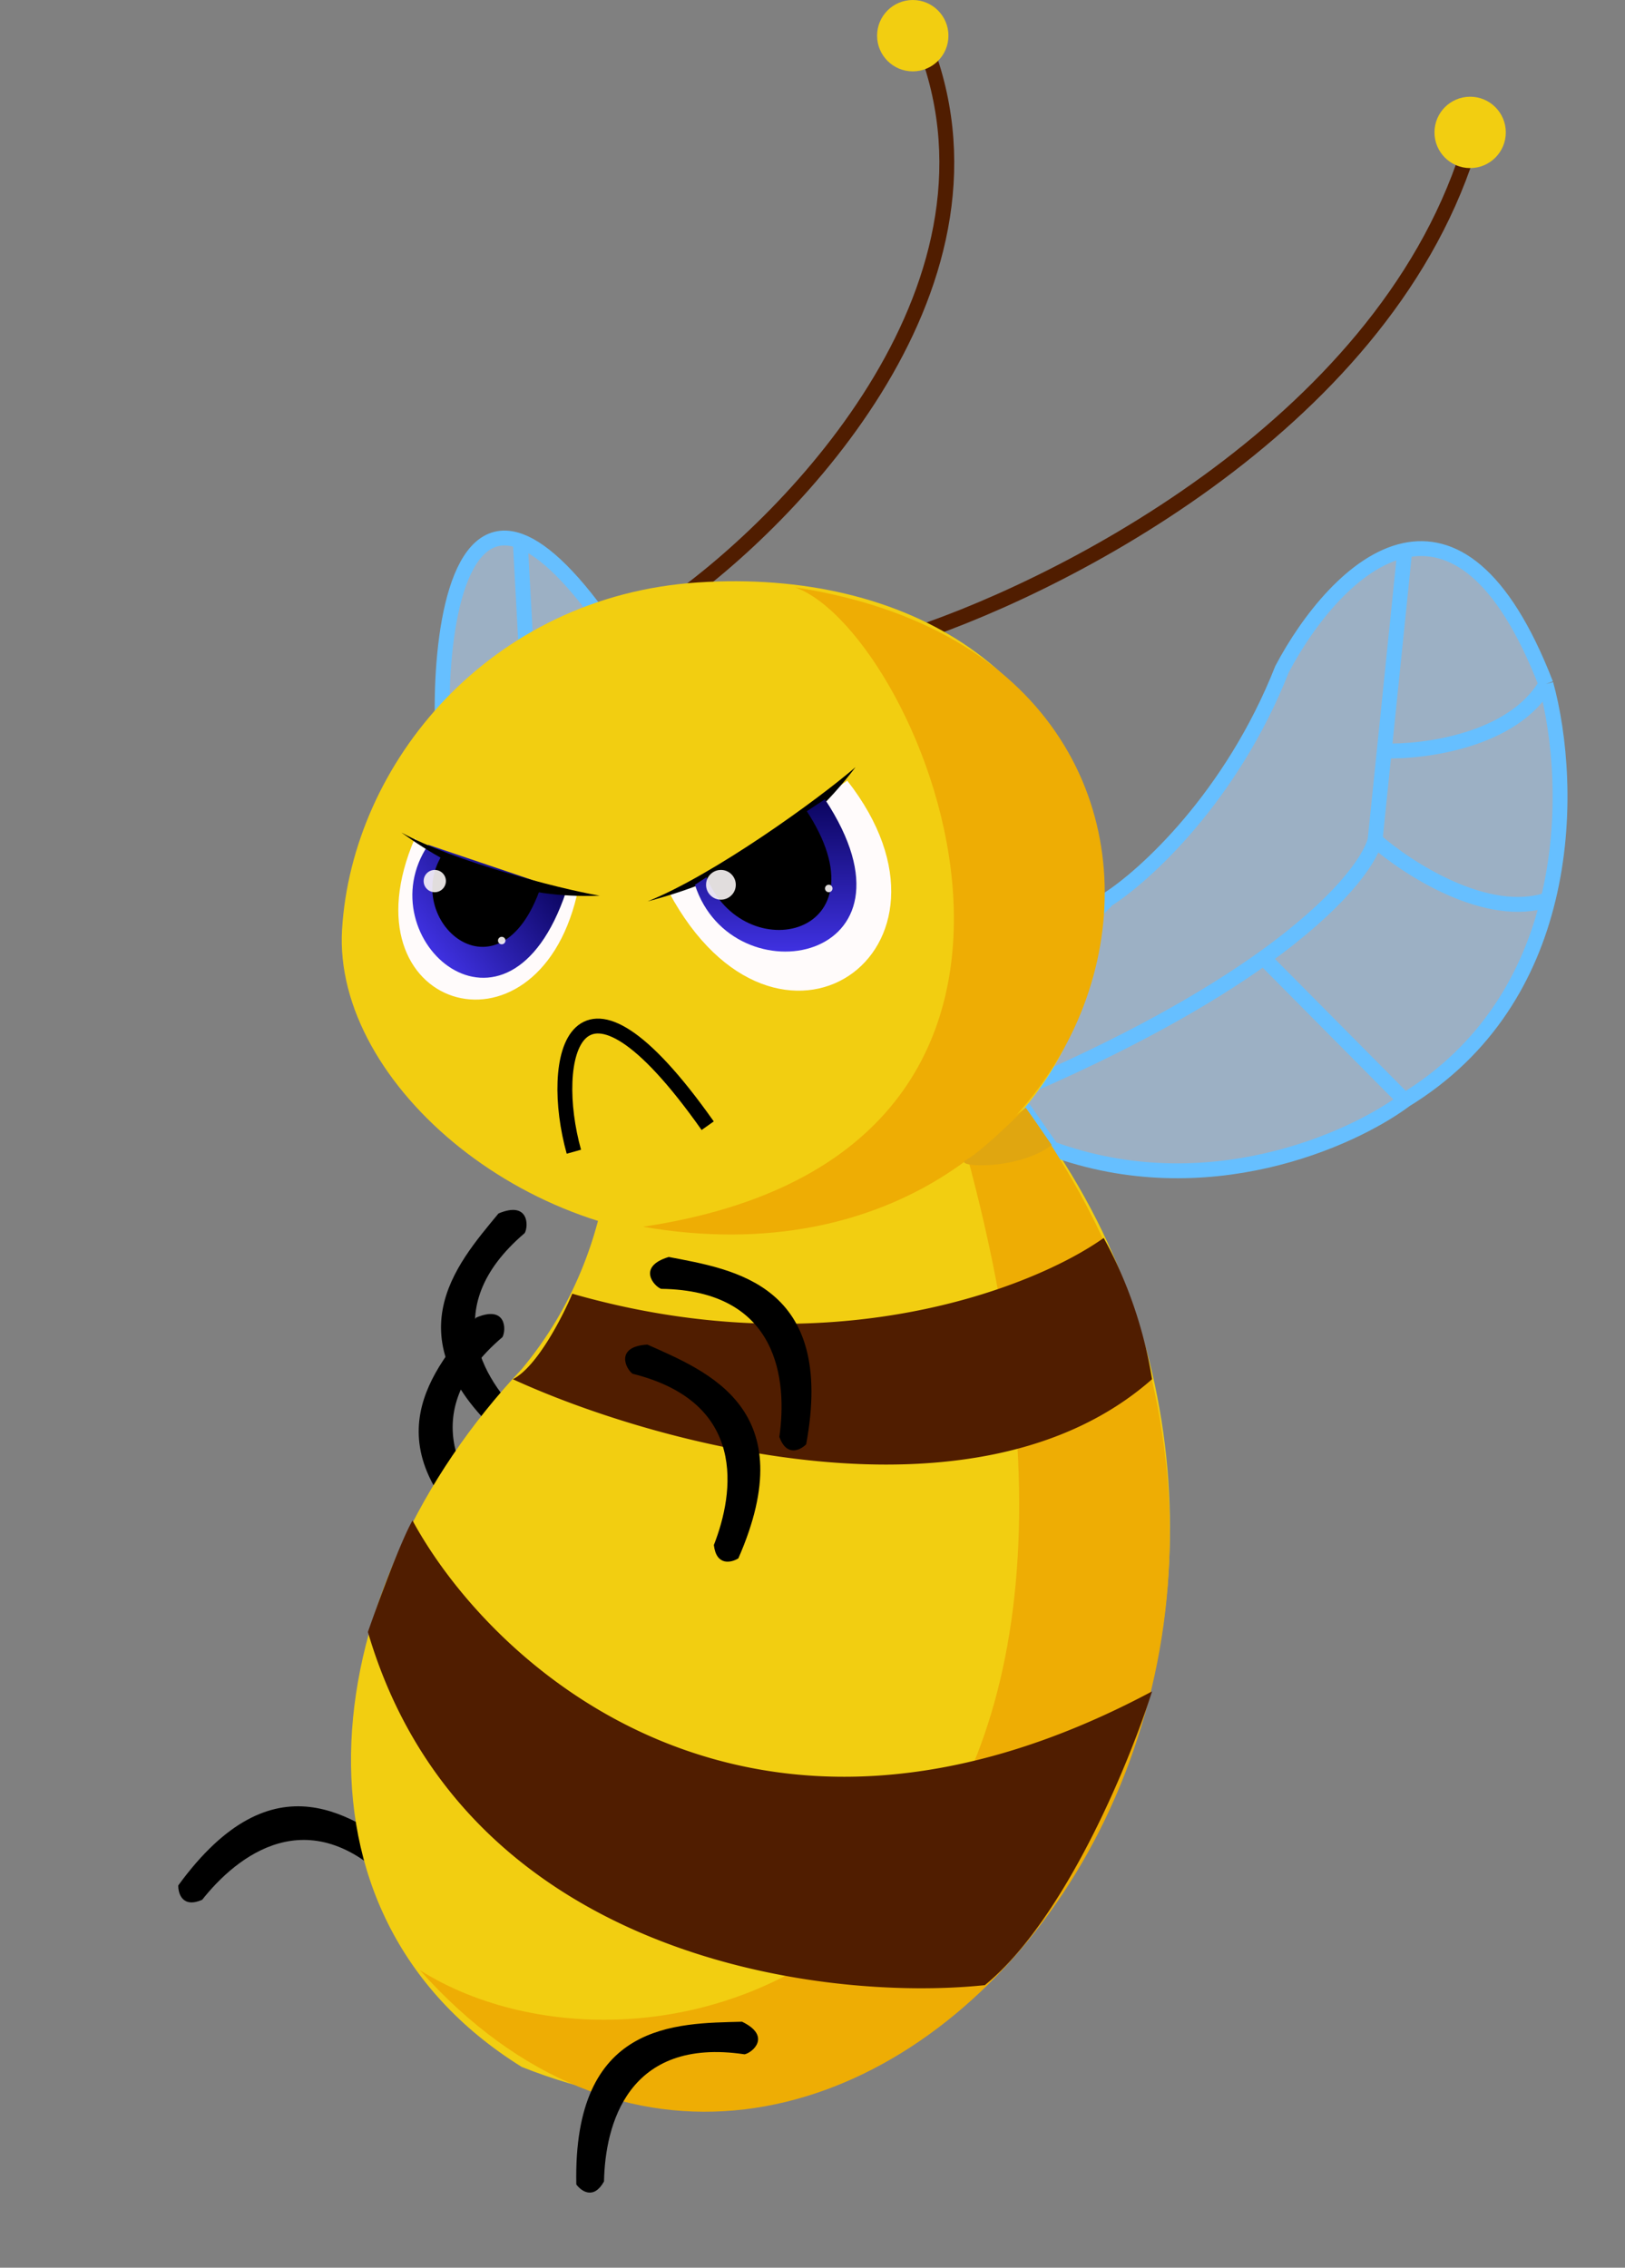 <svg xmlns="http://www.w3.org/2000/svg" width="200" height="279" fill="none" viewBox="0 0 200 279"><rect x="0" y="0" width="200" height="279" fill="#808080" stroke="none"/><path fill="#000" d="M21.94 231.97c11.82-16.23 21.77-8.32 28.37-3.59 1.83 3.63-1.3 3.82-2.19 3.39-10.15-10.44-18.94-3.46-23.24 1.97-2.4 1.05-2.96-.74-2.94-1.77m41.1-54.13c-15.41-12.87-6.85-22.27-1.69-28.54 3.74-1.58 3.72 1.55 3.23 2.41-11.09 9.44-4.72 18.67.42 23.32.89 2.47-.94 2.9-1.96 2.81"/><path fill="#000" d="M60.3 190.65c-15.42-12.87-6.86-22.27-1.7-28.54 3.74-1.59 3.72 1.54 3.24 2.4-11.1 9.44-4.72 18.67.42 23.33.88 2.47-.94 2.9-1.97 2.8"/><path fill="#F2CE11" d="m74.07 126.77 52.17 9.53c43.9 56.71 0 142.7-62.03 118-30.63-19.04-25.27-59.02 0-85.85 12.88-15.45 11.94-34.22 9.86-41.68"/><path stroke="#501D00" stroke-width="1.83" d="M82.33 74.55c15.55-10.82 43.54-39.97 31.1-69.98m-2.74 74.1c18.75-5.8 59-25.89 69.97-59.92"/><path fill="#B2D7FA" fill-opacity=".56" d="M136.3 110.69c4.57-2.9 15.28-12.63 21.5-28.36 3.19-6.06 8.82-13.29 15.09-14.62 5.72-1.21 11.97 2.48 17.38 16.45 1.68 6.1 2.76 16.3.26 26.53-2.25 9.22-7.4 18.45-17.64 24.7-6.56 4.87-24.42 12.9-43.45 5.94l-4.8-6.86-4.8-6.86zM54.43 88.73c-.22-10.45 1.73-25.06 9.6-22.15 2.93 1.09 6.68 4.6 11.44 11.63l-10.52 5.26z"/><path stroke="#66BFFF" stroke-width="1.83" d="M190.27 84.16c-5.41-13.97-11.66-17.66-17.38-16.45m17.38 16.45c-4.03 6.95-14.95 8.38-19.91 8.23m19.91-8.23c1.68 6.1 2.76 16.3.26 26.53m-17.64 24.7c-6.56 4.87-24.42 12.9-43.45 5.94l-4.8-6.86m48.25.91c10.23-6.24 15.4-15.47 17.64-24.7m-17.64 24.7-17.38-17.52m17.38-50.15c-6.27 1.33-11.9 8.56-15.1 14.62-6.21 15.73-16.92 25.46-21.5 28.36l-16.46 16.92 4.8 6.86M172.9 67.7l-2.53 24.68m-1.13 10.98 1.13-10.98m-1.13 10.98c3.99 3.5 13.83 9.88 21.3 7.32m-21.3-7.32c-.7 2.61-4.48 7.87-13.72 14.5m-30.87 16.6c14-5.95 23.96-11.66 30.87-16.6M64.03 66.57c-7.87-2.91-9.82 11.7-9.6 22.15l10.52-5.26m-.92-16.89c2.93 1.09 6.68 4.6 11.44 11.63l-10.52 5.26m-.92-16.89.92 16.9"/><path fill="#F2CE11" d="M134.9 108.27c1.67 25.62-18.08 42.47-43.7 44.15s-50.25-18.91-49.1-38.06c1.24-20.44 18.18-41.03 43.8-42.7 25.62-1.69 47.31 10.99 49 36.61"/><path fill="#EEAD04" d="M118.92 141.79C146.36 242.4 80.04 260.25 51.68 242.4c49.4 55.34 127.61-32.47 74.56-106.11z"/><path fill="#501D00" d="M70.44 159.17c31.83 9.14 56.86-.77 65.4-6.86a54 54 0 0 1 5.95 17.38c-21.6 19.02-61.44 7.92-78.67 0 2.93-1.47 6.1-7.63 7.32-10.53m71.35 48.94c-49.4 26.35-81.26-3.04-91.02-21.03-1.46 2.56-4.27 10.21-5.49 13.72 11.7 39.88 55.5 45.58 75.93 43.45 9.87-8.05 17.83-27.45 20.58-36.14"/><path fill="#EEAD04" d="M97.88 72.27c15.55 5.6 42.54 69.52-18.75 78.66 60.83 10.52 81.41-69.06 18.75-78.66"/><path fill="#E0A610" d="M118.92 142.7c1.46-.73 5.49-4.57 7.32-6.4l3.2 4.57c-4.12 3.2-12.35 2.75-10.52 1.83"/><circle cx="112.34" cy="4.39" r="4.39" fill="#F2CE11"/><circle cx="180.94" cy="16.29" r="4.39" fill="#F2CE11"/><path fill="#FFFBFB" d="M82.33 109.77c13.26 24.7 38.42 7.32 21.95-13.72-6.4 4.57-19.76 13.72-21.95 13.72m-31.28-6.61C42 124.2 65.9 131.44 70.98 110.23c-6.18-1.77-18.81-5.67-19.93-7.07"/><path stroke="#000" stroke-width="1.83" d="M70.63 141.7c-3.2-11.44 0-26.53 16.47-3.2"/><path fill="#000" d="M79.7 110.9c10.25-2.7 18.6-7.31 25.6-16.52-4.66 4.03-17.52 13.3-25.6 16.52"/><path fill="url(#a)" d="M52.71 103.94c-7.81 11.53 9.78 27.1 16.97 5.74z"/><path fill="#000" d="M54.6 104.9c-5.53 8.17 6.92 19.2 12.01 4.08z"/><path fill="#000" d="M49.4 102.43c7.24 5.2 14.7 8.15 24.41 7.77-5.1-.87-18-4.25-24.41-7.77"/><path fill="url(#b)" d="M85.53 108.86c4.57 14.17 29.27 9.6 16-10.52z"/><path fill="#000" d="M86.9 107.8c4.58 11.57 22.54 7.4 12.33-8.1z"/><circle cx="88.73" cy="108.86" r="1.83" fill="#FFFBFB" fill-opacity=".88"/><circle cx="53.51" cy="108.4" r="1.37" fill="#FFFBFB" fill-opacity=".88"/><circle cx="61.75" cy="115.72" r=".46" fill="#FFFBFB" fill-opacity=".88"/><circle cx="102" cy="109.31" r=".46" fill="#FFFBFB" fill-opacity=".88"/><path fill="#000" d="M99.22 177.7c3.66-19.74-8.93-21.51-16.91-23.05-3.89 1.17-1.88 3.56-.95 3.92 14.56.19 15.54 11.36 14.56 18.22.89 2.47 2.57 1.64 3.3.91"/><path fill="#000" d="M90.87 191.74c8.07-18.38-3.78-23-11.19-26.31-4.05.24-2.64 3.03-1.82 3.59 14.13 3.52 12.53 14.62 10 21.07.3 2.6 2.13 2.18 3 1.65m-19.93 77.02c-.42-20.07 12.29-19.8 20.4-20.02 3.66 1.77 1.29 3.81.31 4.01-14.4-2.16-17.17 8.71-17.3 15.64-1.28 2.3-2.8 1.2-3.41.37"/><defs><linearGradient id="a" x1="66.19" x2="52.38" y1="105.2" y2="116" gradientUnits="userSpaceOnUse"><stop stop-color="#0B055F"/><stop offset="1" stop-color="#3F31E1"/></linearGradient><linearGradient id="b" x1="95.47" x2="95.47" y1="98.34" y2="117.08" gradientUnits="userSpaceOnUse"><stop stop-color="#0B055F"/><stop offset="1" stop-color="#3F31E1"/></linearGradient></defs></svg>